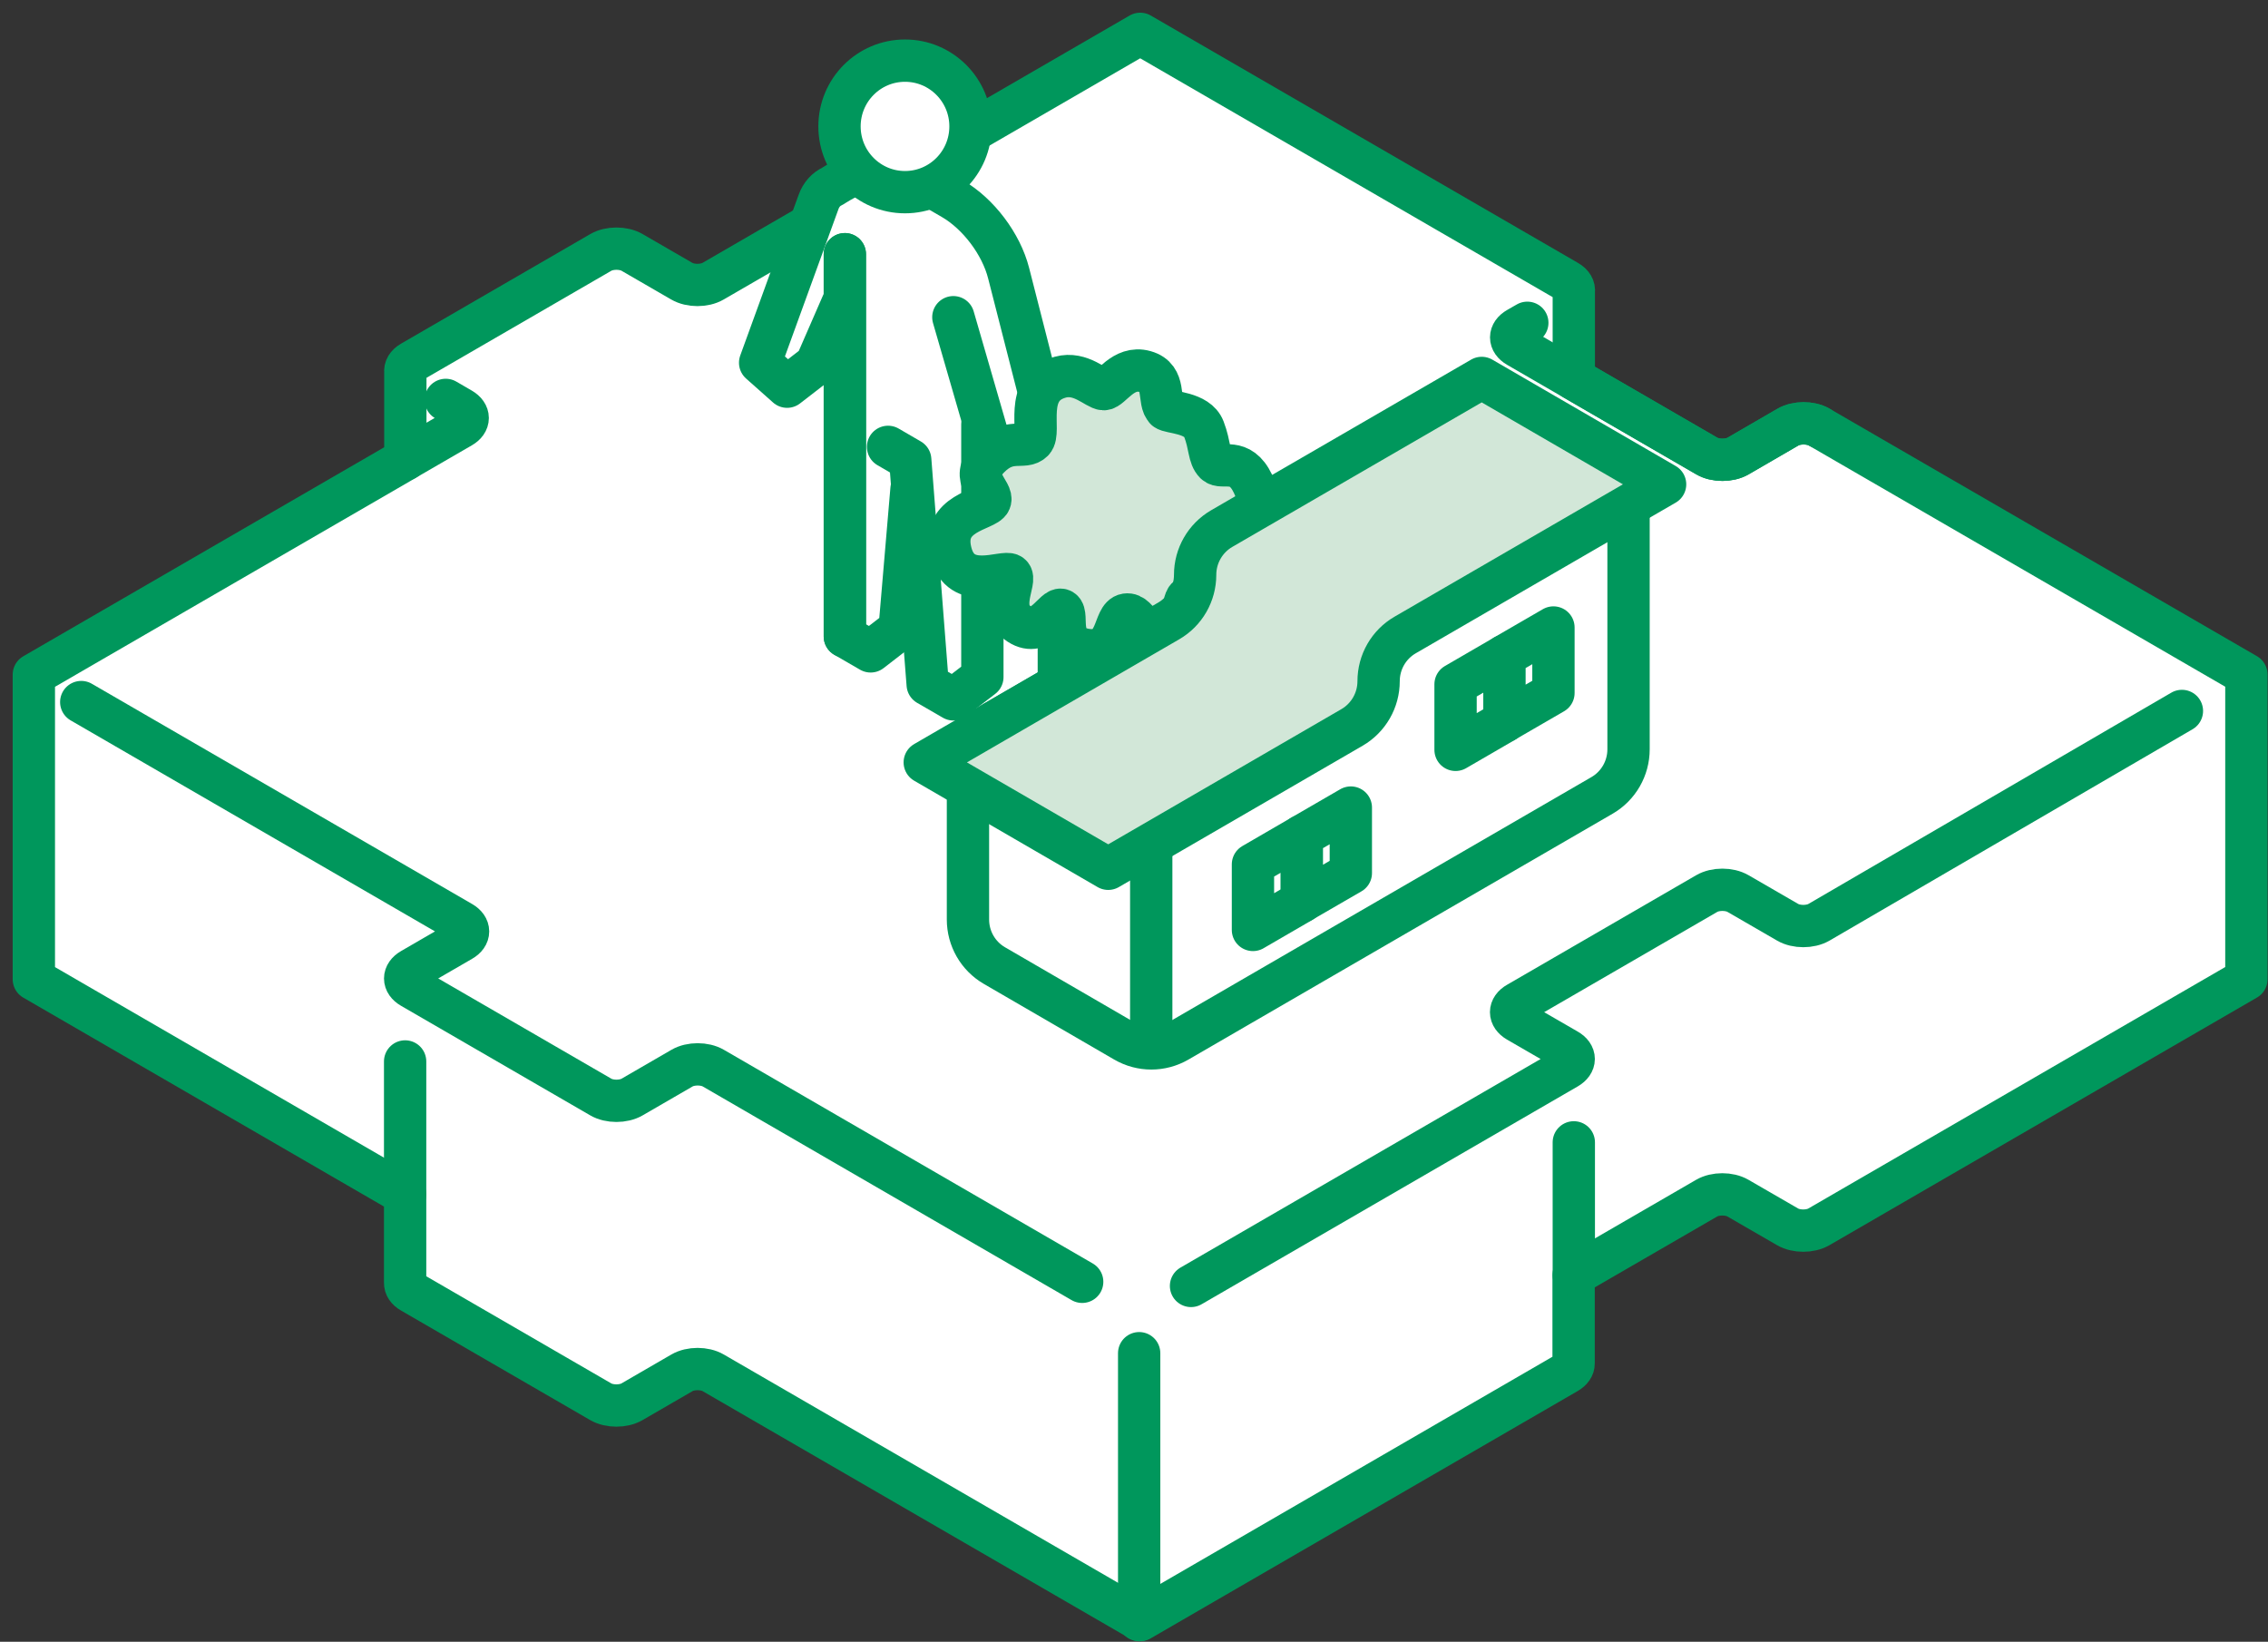 <svg width="134" height="97" viewBox="0 0 134 97" fill="none" xmlns="http://www.w3.org/2000/svg"><rect x="0" y="0" width="134" height="97" fill="#333333" stroke="none"/><path d="M107.485 25.235C106.974 24.938 106.148 24.938 105.637 25.235L102.691 26.944C102.18 27.241 101.354 27.241 100.843 26.944L92.985 22.391V17.224C93.018 17.009 92.9 16.785 92.612 16.618L67.366 2L42.131 16.614C41.621 16.911 40.794 16.911 40.283 16.614L37.345 14.914C36.835 14.617 36.008 14.617 35.497 14.914L24.321 21.387C24.037 21.549 23.92 21.769 23.948 21.985V27.148L2 39.858V57.861L23.936 70.567V75.799C23.932 75.998 24.053 76.198 24.317 76.348L35.493 82.821C36.004 83.118 36.831 83.118 37.341 82.821L40.291 81.112C40.802 80.815 41.629 80.815 42.139 81.112L67.362 95.718L92.592 81.104C92.847 80.954 92.977 80.758 92.973 80.563V75.343L100.835 70.791C101.345 70.494 102.172 70.494 102.683 70.791L105.617 72.487C106.127 72.784 106.954 72.784 107.465 72.487L132.723 57.857V39.853L107.477 25.231L107.485 25.235Z" fill="white" stroke="#00975C" stroke-width="2.5" stroke-linecap="round" stroke-linejoin="round"/><path d="M59.597 16.138C59.155 14.413 57.806 12.623 56.278 11.736L53.393 10.064C51.861 9.177 49.191 10.999 49.191 10.999C48.814 11.17 48.526 11.488 48.36 11.935L44.911 21.431L46.504 22.847L48.214 21.525L49.105 19.478L49.916 19.393V37.604L51.436 38.486L53.146 37.164L53.883 28.527L54.807 40.443L56.327 41.326L58.037 40.004V25.085L56.327 18.738L59.739 30.524L61.332 30.952L63.042 29.629L59.593 16.138H59.597Z" fill="white"/><path d="M53.855 28.897L53.15 37.164L51.44 38.486L49.916 37.604V15.019" fill="white"/><path d="M53.855 28.897L53.15 37.164L51.44 38.486L49.916 37.604V15.019" stroke="#00975C" stroke-width="2.5" stroke-linecap="round" stroke-linejoin="round"/><path d="M49.758 17.981L48.214 21.525L46.504 22.847L44.911 21.431L48.36 11.939C48.522 11.488 48.814 11.175 49.187 11.004C49.187 11.004 51.857 9.181 53.389 10.068L56.274 11.74C57.806 12.627 59.155 14.417 59.593 16.142L63.042 29.633L61.332 30.956L59.739 30.529L56.327 18.742" stroke="#00975C" stroke-width="2.5" stroke-linecap="round" stroke-linejoin="round"/><path d="M52.469 26.403L53.778 27.164L54.811 40.443L56.331 41.322L58.041 40.004V25.081" fill="white"/><path d="M52.469 26.403L53.778 27.164L54.811 40.443L56.331 41.322L58.041 40.004V25.081" stroke="#00975C" stroke-width="2.5" stroke-linecap="round" stroke-linejoin="round"/><path d="M49.916 37.604V15.019" stroke="#00975C" stroke-width="2.5" stroke-linecap="round" stroke-linejoin="round"/><path d="M53.47 11.354C55.607 11.354 57.34 9.614 57.34 7.468C57.34 5.322 55.607 3.583 53.47 3.583C51.333 3.583 49.6 5.322 49.6 7.468C49.6 9.614 51.333 11.354 53.47 11.354Z" fill="white" stroke="#00975C" stroke-width="2.5" stroke-linecap="round" stroke-linejoin="round"/><path d="M4.8 41.481L27.271 54.496C27.782 54.793 27.782 55.273 27.271 55.566L24.321 57.275C23.81 57.572 23.81 58.052 24.321 58.345L35.498 64.818C36.008 65.115 36.835 65.115 37.345 64.818L40.296 63.109C40.806 62.812 41.633 62.812 42.144 63.109L63.938 75.734" fill="white"/><path d="M4.8 41.481L27.271 54.496C27.782 54.793 27.782 55.273 27.271 55.566L24.321 57.275C23.81 57.572 23.81 58.052 24.321 58.345L35.498 64.818C36.008 65.115 36.835 65.115 37.345 64.818L40.296 63.109C40.806 62.812 41.633 62.812 42.144 63.109L63.938 75.734" stroke="#00975C" stroke-width="2.5" stroke-linecap="round" stroke-linejoin="round"/><path d="M26.335 23.628L27.251 24.161C27.761 24.458 27.761 24.938 27.251 25.231L23.94 27.148" fill="white"/><path d="M26.335 23.628L27.251 24.161C27.761 24.458 27.761 24.938 27.251 25.231L23.94 27.148" stroke="#00975C" stroke-width="2.5" stroke-linecap="round" stroke-linejoin="round"/><path d="M107.485 25.235C106.974 24.938 106.148 24.938 105.637 25.235L102.691 26.944C102.18 27.241 101.354 27.241 100.843 26.944L89.666 20.471C89.156 20.174 89.156 19.694 89.666 19.401L90.238 19.072" stroke="#00975C" stroke-width="2.5" stroke-linecap="round" stroke-linejoin="round"/><path d="M70.369 75.978L92.596 63.105C93.107 62.808 93.107 62.328 92.596 62.035L89.662 60.339C89.152 60.042 89.152 59.562 89.662 59.269L100.839 52.795C101.35 52.498 102.176 52.498 102.687 52.795L105.621 54.492C106.131 54.789 106.958 54.789 107.469 54.492L128.914 42.006" stroke="#00975C" stroke-width="2.5" stroke-linecap="round" stroke-linejoin="round"/><path d="M67.305 79.953V95.722" stroke="#00975C" stroke-width="2.5" stroke-linecap="round" stroke-linejoin="round"/><path d="M92.985 67.495V75.347" stroke="#00975C" stroke-width="2.5" stroke-linecap="round" stroke-linejoin="round"/><path d="M23.936 62.715V70.567" stroke="#00975C" stroke-width="2.5" stroke-linecap="round" stroke-linejoin="round"/><path d="M67.961 34.601V39.882C67.961 41.485 69.108 42.376 69.108 42.376H66.381L65.238 44.378L63.84 42.474L60.922 43.271C60.922 43.271 62.559 42.291 62.559 40.997V34.605H67.961V34.601Z" fill="#D2E7D8" stroke="#00975C" stroke-width="2.5" stroke-linecap="round" stroke-linejoin="round"/><path d="M68.873 24.182C69.112 24.397 70.746 24.352 71.126 25.345C71.507 26.338 71.406 26.964 71.799 27.363C72.192 27.762 73.254 26.952 74.032 28.588C74.81 30.223 74.182 31.456 73.615 31.782C73.047 32.107 74.409 33.893 72.849 35.183C71.288 36.477 70.701 35.256 70.239 35.281C69.777 35.305 70.105 37.193 68.845 37.596C67.585 38.002 67.329 36.188 66.535 36.31C65.741 36.432 66.114 38.649 64.225 38.401C62.337 38.153 63.172 36.314 62.742 36.049C62.312 35.785 61.567 37.746 60.217 36.867C58.864 35.984 60.112 34.276 59.715 33.966C59.318 33.657 56.769 35 56.173 32.632C55.577 30.264 58.264 30.15 58.491 29.605C58.718 29.06 57.222 28.279 58.422 27.046C59.621 25.813 60.489 26.582 61.024 26.049C61.559 25.516 60.408 22.908 62.641 22.286C63.852 21.948 64.772 22.977 65.206 22.994C65.639 23.01 66.349 21.586 67.649 21.952C68.95 22.318 68.375 23.722 68.885 24.177L68.873 24.182Z" fill="#D2E7D8" stroke="#00975C" stroke-width="2.5" stroke-linecap="round" stroke-linejoin="round"/><path d="M96.219 29.113V44.272C96.219 45.395 95.623 46.432 94.655 46.994L69.59 61.522C68.622 62.084 67.426 62.084 66.458 61.522L58.754 57.051C57.786 56.49 57.19 55.452 57.19 54.329V45.379C57.19 44.256 57.786 43.218 58.754 42.657L66.328 38.267C66.498 38.169 66.681 38.084 66.867 38.019L96.219 29.113Z" fill="white" stroke="#00975C" stroke-width="2.5" stroke-linecap="round" stroke-linejoin="round"/><path d="M68.018 61.636V49.85" stroke="#00975C" stroke-width="2.5" stroke-linecap="round" stroke-linejoin="round"/><path d="M54.637 45.045L69.043 36.692C70.016 36.131 70.612 35.089 70.612 33.962C70.612 32.835 71.211 31.798 72.18 31.232L87.543 22.33L98.379 28.616L83.02 37.518C82.048 38.08 81.452 39.121 81.452 40.248C81.452 41.375 80.852 42.413 79.884 42.978L65.477 51.331L54.637 45.045Z" fill="#D2E7D8" stroke="#00975C" stroke-width="2.5" stroke-linecap="round" stroke-linejoin="round"/><path d="M88.888 42.628L85.999 44.304V40.431L88.888 38.755V42.628Z" fill="white" stroke="#00975C" stroke-width="2.5" stroke-linecap="round" stroke-linejoin="round"/><path d="M91.782 40.944L88.888 42.62V38.751L91.782 37.075V40.944Z" fill="white" stroke="#00975C" stroke-width="2.5" stroke-linecap="round" stroke-linejoin="round"/><path d="M76.917 53.267L74.028 54.944V51.07L76.917 49.394V53.267Z" fill="white" stroke="#00975C" stroke-width="2.5" stroke-linecap="round" stroke-linejoin="round"/><path d="M79.811 51.583L76.917 53.259V49.39L79.811 47.714V51.583Z" fill="white" stroke="#00975C" stroke-width="2.5" stroke-linecap="round" stroke-linejoin="round"/></svg>